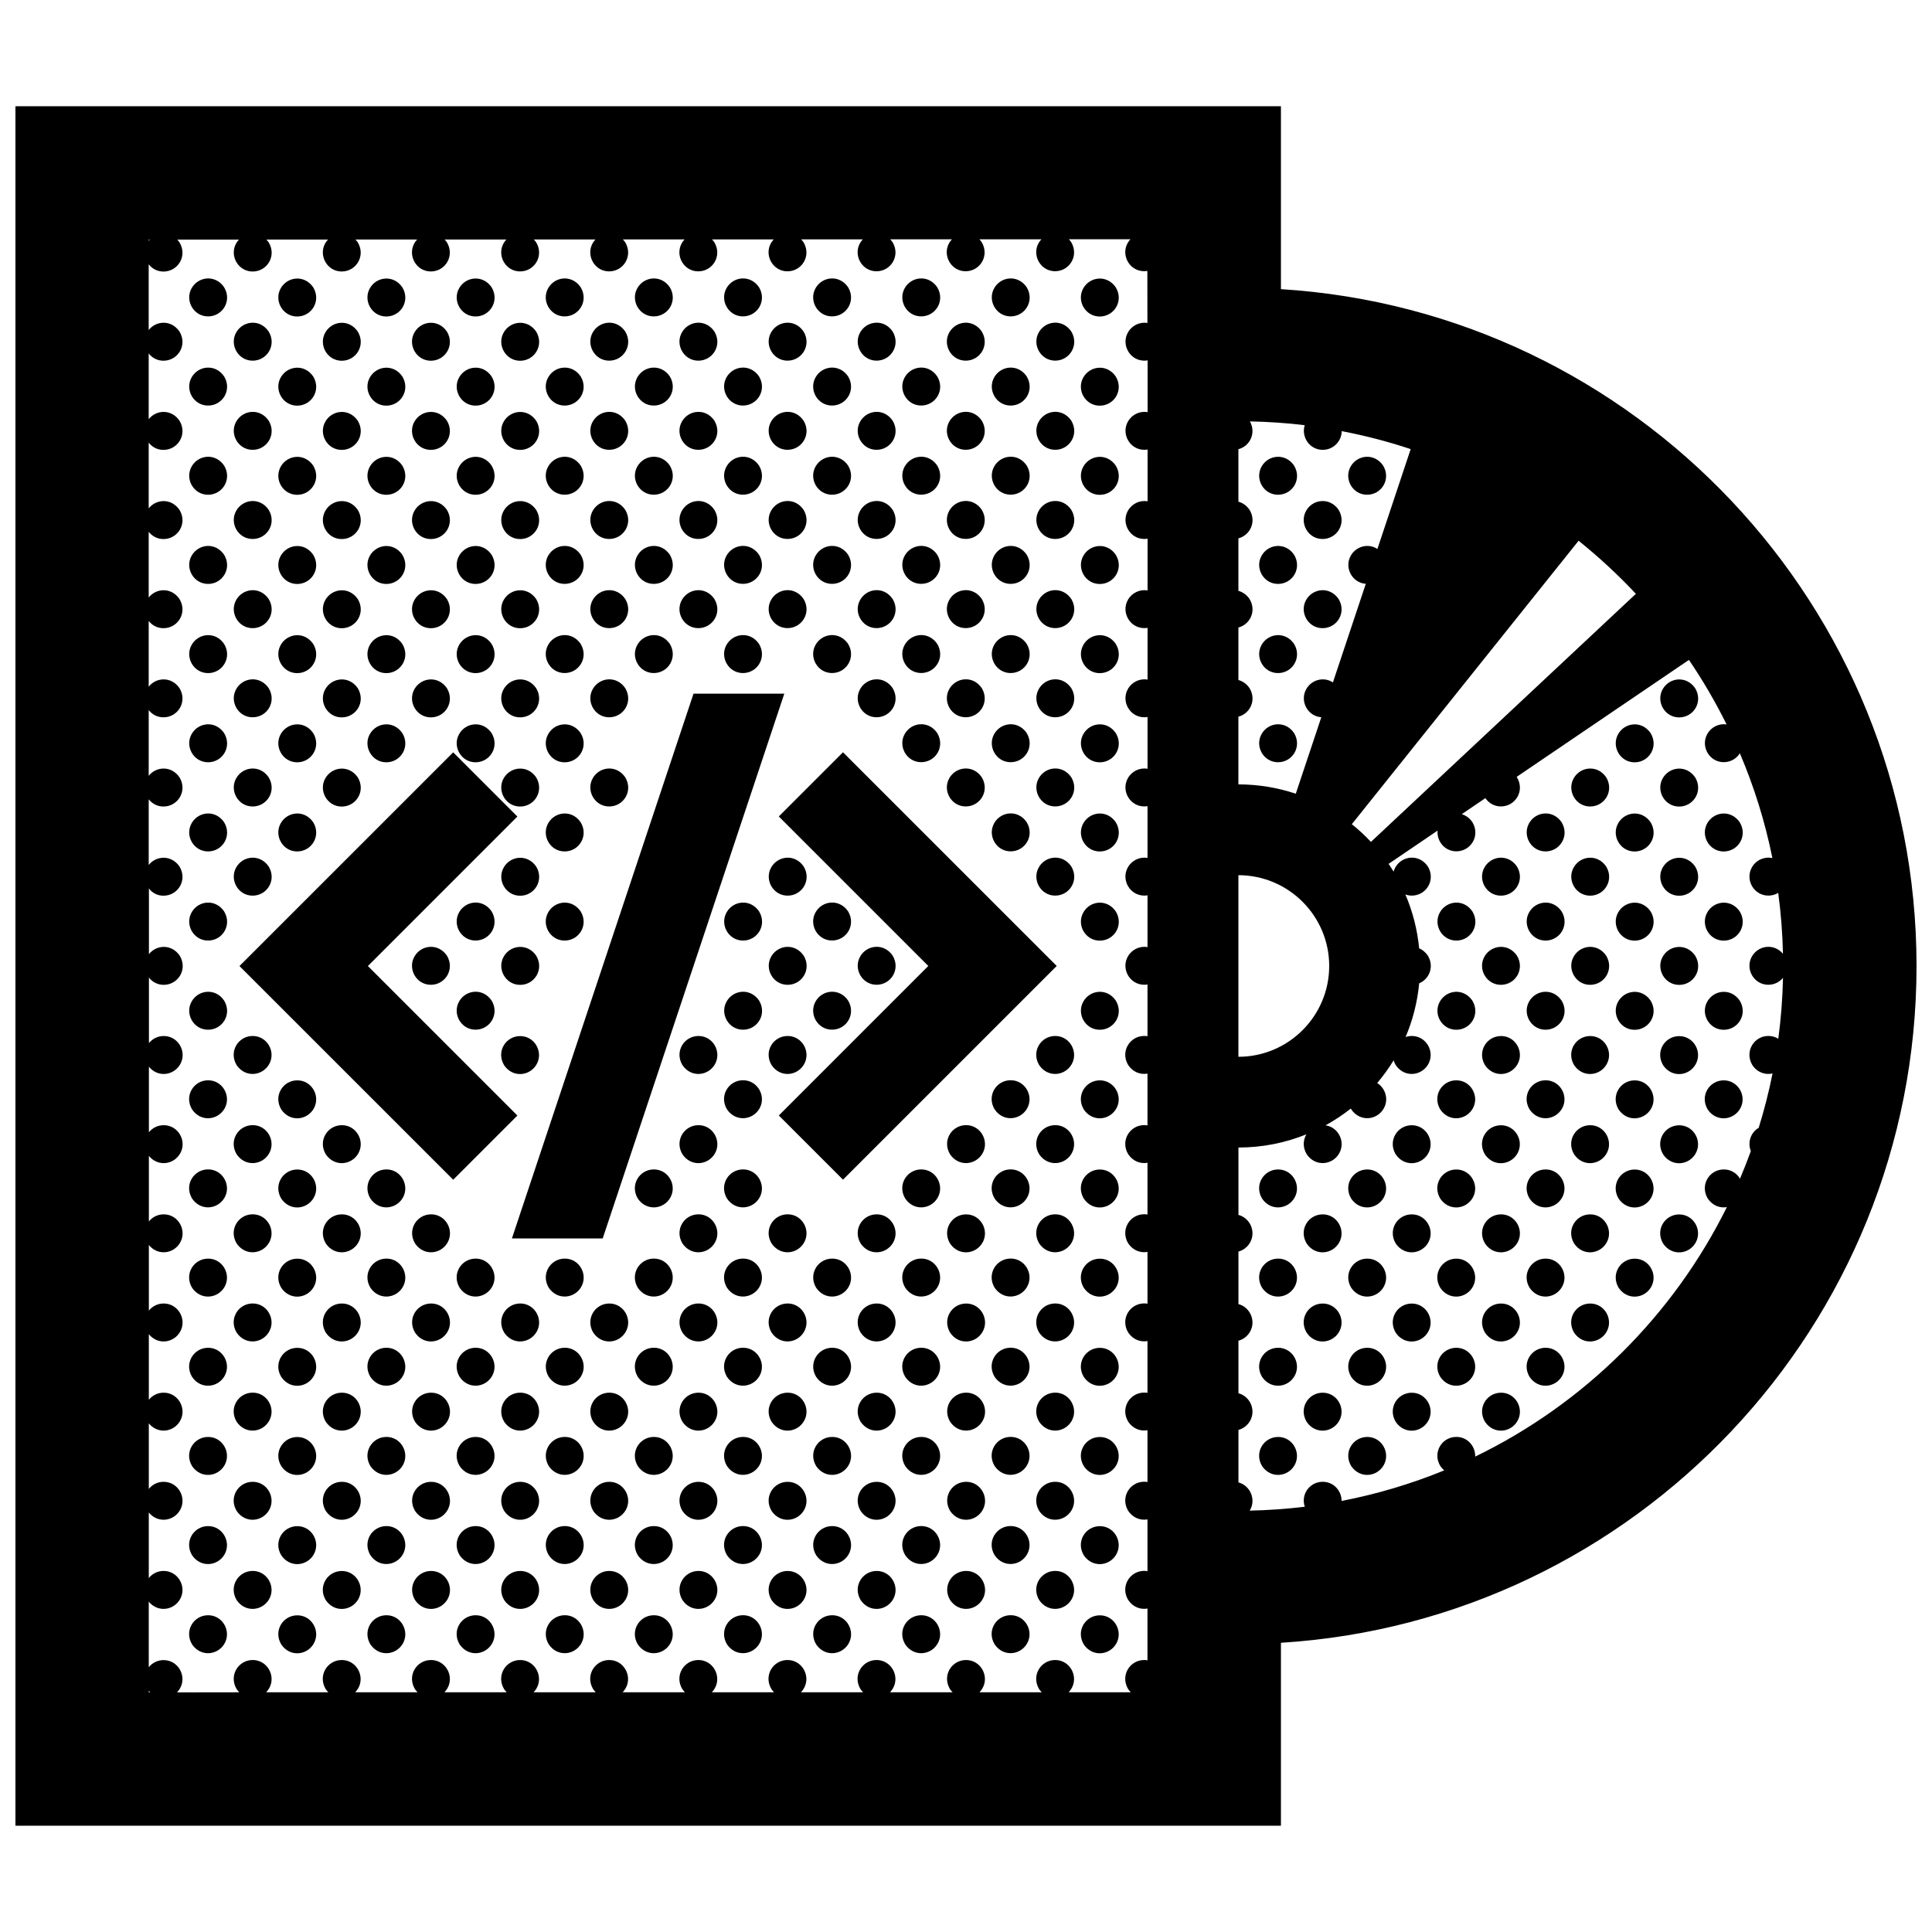 <?xml version="1.0" encoding="UTF-8"?>
<!-- Uploaded to: ICON Repo, www.iconrepo.com, Generator: ICON Repo Mixer Tools -->
<svg width="800px" height="800px" version="1.1" viewBox="144 144 512 512" xmlns="http://www.w3.org/2000/svg">
 <defs>
  <clipPath id="a">
   <path d="m148.09 172h503.81v456h-503.81z"/>
  </clipPath>
 </defs>
 <g clip-path="url(#a)">
  <path d="m483.46 220.63v-48.477h-335.37v455.68h335.37v-48.477c93.863-5.832 168.44-84.051 168.44-179.36s-74.578-173.53-168.44-179.37zm94.07 80.738-70.215 65.742c-1.578-1.676-3.266-3.25-5.066-4.691l60.094-75.117c5.387 4.328 10.465 9.031 15.188 14.066zm-105.34 32.562c3.078-0.805 4.867-4.387 2.957-7.559-0.789-1.164-1.848-1.863-2.957-2.16v-13.91c3.078-0.801 4.867-4.387 2.957-7.551-0.789-1.168-1.848-1.867-2.957-2.168v-13.91c3.078-0.805 4.867-4.387 2.957-7.559-0.789-1.164-1.848-1.863-2.957-2.16v-13.91c3.019-0.785 4.777-4.246 3.055-7.367 4.902 0.105 9.754 0.422 14.52 1.008-0.973 3.074 1.27 6.531 4.762 6.531 2.863 0 5.023-2.309 5.043-4.961 6.238 1.203 12.348 2.785 18.277 4.766l-8.82 26.461c-2.398-1.562-5.598-0.75-7.043 1.75-1.82 3.16 0.324 7.227 3.965 7.492l-8.711 26.121c-2.398-1.566-5.606-0.754-7.047 1.742-1.824 3.16 0.316 7.231 3.969 7.492l-6.762 20.262c-4.781-1.594-9.891-2.469-15.211-2.469v-17.941zm0 42.004c13.266 0 24.062 10.785 24.062 24.062 0 13.273-10.801 24.062-24.062 24.062zm-288.76-168.45h0.285c-0.102 0.105-0.195 0.215-0.289 0.332v-0.332zm0 385.02v-0.422c0.117 0.145 0.246 0.293 0.371 0.422zm264.7-362.91c-1.996-0.344-4.102 0.574-5.195 2.469-1.883 3.266 0.465 7.516 4.336 7.516 0.297 0 0.578-0.031 0.855-0.082v13.719c-1.996-0.344-4.102 0.578-5.195 2.473-1.883 3.266 0.465 7.516 4.336 7.516 0.297 0 0.578-0.031 0.855-0.082v13.719c-1.996-0.344-4.102 0.578-5.195 2.473-1.883 3.266 0.465 7.516 4.336 7.516 0.297 0 0.578-0.031 0.855-0.082v13.719c-1.996-0.344-4.102 0.578-5.195 2.473-1.883 3.266 0.465 7.516 4.336 7.516 0.297 0 0.578-0.031 0.855-0.082v13.719c-1.996-0.344-4.102 0.578-5.195 2.473-1.883 3.266 0.465 7.516 4.336 7.516 0.297 0 0.578-0.031 0.855-0.082v13.723c-1.996-0.344-4.102 0.574-5.195 2.469-1.883 3.266 0.465 7.516 4.336 7.516 0.297 0 0.578-0.031 0.855-0.074v13.719c-1.996-0.344-4.102 0.578-5.195 2.469-1.883 3.266 0.465 7.516 4.336 7.516 0.297 0 0.578-0.031 0.855-0.074v13.719c-1.996-0.344-4.102 0.574-5.195 2.469-1.883 3.266 0.465 7.516 4.336 7.516 0.297 0 0.578-0.031 0.855-0.082v13.719c-0.277-0.039-0.555-0.074-0.852-0.074-3.84 0-6.414 4.133-4.258 7.723 1.301 1.914 3.293 2.59 5.109 2.258v13.73c-0.277-0.051-0.555-0.082-0.852-0.082-3.84 0-6.414 4.133-4.258 7.723 1.301 1.91 3.293 2.59 5.109 2.258v13.723c-0.277-0.051-0.555-0.082-0.852-0.082-3.84 0-6.414 4.133-4.258 7.723 1.301 1.914 3.293 2.59 5.109 2.258v13.73c-0.277-0.047-0.555-0.082-0.852-0.082-3.84 0-6.414 4.133-4.258 7.723 1.301 1.914 3.293 2.586 5.109 2.258v13.723c-0.277-0.047-0.555-0.074-0.852-0.074-3.84 0-6.414 4.133-4.258 7.719 1.301 1.914 3.293 2.594 5.109 2.258v13.73c-0.277-0.051-0.555-0.082-0.852-0.082-3.84 0-6.414 4.133-4.258 7.723 1.301 1.914 3.293 2.59 5.109 2.262v13.719c-0.277-0.047-0.555-0.082-0.852-0.082-3.84 0-6.414 4.137-4.258 7.723 1.301 1.918 3.293 2.59 5.109 2.262v13.723c-0.277-0.047-0.555-0.082-0.852-0.082-3.84 0-6.414 4.133-4.258 7.723 0.215 0.312 0.449 0.578 0.695 0.832h-16.484c0.297-0.309 0.559-0.648 0.785-1.039 1.879-3.266-0.473-7.516-4.336-7.516-3.84 0-6.414 4.133-4.262 7.723 0.215 0.312 0.453 0.578 0.699 0.832h-16.512c0.297-0.309 0.559-0.648 0.785-1.039 1.891-3.266-0.465-7.516-4.336-7.516-3.84 0-6.414 4.133-4.258 7.723 0.211 0.312 0.449 0.578 0.695 0.832h-16.602c0.297-0.309 0.559-0.648 0.785-1.039 1.883-3.266-0.465-7.516-4.336-7.516-3.84 0-6.414 4.133-4.258 7.723 0.211 0.312 0.449 0.578 0.695 0.832h-16.488c0.301-0.309 0.562-0.648 0.785-1.039 1.891-3.266-0.465-7.516-4.336-7.516-3.84 0-6.414 4.133-4.254 7.723 0.207 0.312 0.441 0.578 0.691 0.832h-16.504c0.301-0.309 0.562-0.648 0.785-1.039 1.883-3.266-0.469-7.516-4.336-7.516-3.836 0-6.414 4.133-4.258 7.723 0.215 0.312 0.453 0.578 0.695 0.832h-16.52c0.301-0.309 0.562-0.648 0.785-1.039 1.883-3.266-0.469-7.516-4.336-7.516-3.836 0-6.414 4.133-4.258 7.723 0.215 0.312 0.453 0.578 0.695 0.832h-16.484c0.297-0.309 0.559-0.648 0.785-1.039 1.883-3.266-0.469-7.516-4.336-7.516-3.84 0-6.414 4.133-4.258 7.723 0.211 0.312 0.449 0.578 0.695 0.832h-16.512c0.301-0.309 0.562-0.648 0.785-1.039 1.891-3.266-0.465-7.516-4.336-7.516-3.84 0-6.414 4.133-4.258 7.723 0.211 0.312 0.449 0.578 0.695 0.832h-16.531c0.297-0.309 0.559-0.648 0.785-1.039 1.879-3.266-0.473-7.516-4.336-7.516-3.84 0-6.418 4.133-4.262 7.723 0.215 0.312 0.453 0.578 0.699 0.832h-16.488c0.297-0.309 0.559-0.648 0.785-1.039 1.883-3.266-0.469-7.516-4.336-7.516-3.84 0-6.414 4.133-4.258 7.723 0.211 0.312 0.449 0.578 0.695 0.832l-16.508 0.023c0.301-0.309 0.562-0.648 0.785-1.039 1.891-3.266-0.465-7.516-4.336-7.516-1.629 0-3.031 0.75-3.934 1.883v-17.375c2.383 2.926 6.566 2.348 8.277-0.621 1.891-3.266-0.465-7.516-4.336-7.516-1.629 0-3.031 0.754-3.934 1.891v-17.383c2.383 2.926 6.566 2.348 8.277-0.613 1.891-3.266-0.465-7.516-4.336-7.516-1.629 0-3.031 0.746-3.934 1.891v-17.387c2.383 2.934 6.566 2.352 8.277-0.613 1.891-3.266-0.465-7.512-4.336-7.512-1.629 0-3.031 0.746-3.934 1.883v-17.383c2.383 2.934 6.566 2.348 8.277-0.621 1.891-3.266-0.465-7.512-4.336-7.512-1.629 0-3.031 0.75-3.934 1.883v-17.383c2.383 2.934 6.566 2.348 8.277-0.613 1.891-3.266-0.465-7.516-4.336-7.516-1.629 0-3.031 0.75-3.934 1.891v-17.383c2.383 2.926 6.566 2.348 8.277-0.621 1.891-3.266-0.465-7.512-4.336-7.512-1.629 0-3.031 0.746-3.934 1.883v-17.383c2.383 2.934 6.566 2.352 8.277-0.621 1.891-3.266-0.465-7.512-4.336-7.512-1.629 0-3.031 0.75-3.934 1.883v-17.371c0.887 1.145 2.258 1.926 3.914 1.926 3.84 0 6.414-4.133 4.254-7.723-2.141-3.152-6.172-2.938-8.168-0.406v-17.422c0.824 1.152 2.199 1.93 3.856 1.93 3.84 0 6.414-4.133 4.254-7.723-2.141-3.152-6.172-2.938-8.168-0.414v-17.418c0.887 1.145 2.258 1.918 3.914 1.918 3.84 0 6.414-4.133 4.254-7.723-2.141-3.152-6.172-2.941-8.168-0.414v-17.418c0.887 1.145 2.258 1.918 3.914 1.918 3.84 0 6.414-4.133 4.254-7.723-2.141-3.144-6.172-2.93-8.168-0.395v-17.418c0.887 1.145 2.258 1.918 3.914 1.918 3.84 0 6.414-4.133 4.254-7.723-2.141-3.156-6.172-2.941-8.168-0.406v-17.422c0.887 1.148 2.258 1.926 3.914 1.926 3.84 0 6.414-4.133 4.254-7.723-2.141-3.152-6.172-2.941-8.168-0.406v-17.422c0.887 1.145 2.258 1.926 3.914 1.926 3.84 0 6.414-4.137 4.254-7.723-2.141-3.164-6.172-2.949-8.168-0.414v-17.422c0.887 1.148 2.258 1.926 3.914 1.926 3.84 0 6.414-4.137 4.254-7.723-2.141-3.16-6.172-2.945-8.168-0.41v-17.422c0.887 1.145 2.258 1.926 3.914 1.926 3.84 0 6.414-4.137 4.254-7.727-0.188-0.273-0.387-0.52-0.598-0.742h16.355c-0.266 0.281-0.508 0.598-0.711 0.945-1.891 3.266 0.465 7.516 4.336 7.516 3.84 0 6.414-4.137 4.254-7.727-0.188-0.273-0.395-0.52-0.605-0.742h16.328c-0.266 0.281-0.516 0.598-0.715 0.945-1.883 3.266 0.469 7.516 4.336 7.516 3.84 0 6.414-4.137 4.258-7.727-0.188-0.273-0.395-0.52-0.609-0.742h16.348c-0.266 0.281-0.508 0.598-0.715 0.945-1.879 3.266 0.469 7.516 4.336 7.516 3.84 0 6.414-4.137 4.262-7.727-0.188-0.273-0.395-0.52-0.609-0.742h16.383c-0.273 0.281-0.516 0.598-0.719 0.945-1.879 3.266 0.469 7.516 4.336 7.516 3.84 0 6.414-4.137 4.262-7.727-0.188-0.273-0.395-0.52-0.609-0.742h16.324c-0.266 0.281-0.508 0.598-0.711 0.945-1.883 3.266 0.465 7.516 4.336 7.516 3.84 0 6.414-4.137 4.258-7.727-0.191-0.273-0.398-0.52-0.605-0.742h16.344c-0.266 0.281-0.516 0.598-0.711 0.945-1.891 3.266 0.465 7.516 4.332 7.516 3.84 0 6.418-4.137 4.258-7.727-0.188-0.273-0.395-0.52-0.605-0.742h16.359c-0.266 0.281-0.516 0.598-0.711 0.945-1.891 3.266 0.465 7.516 4.332 7.516 3.84 0 6.418-4.137 4.258-7.727-0.188-0.273-0.395-0.52-0.609-0.742h16.332c-0.266 0.281-0.516 0.598-0.715 0.945-1.883 3.266 0.469 7.516 4.332 7.516 3.84 0 6.418-4.137 4.262-7.727-0.188-0.273-0.395-0.52-0.609-0.742h16.348c-0.273 0.281-0.508 0.598-0.715 0.945-1.883 3.266 0.469 7.516 4.336 7.516 3.84 0 6.414-4.137 4.258-7.727-0.188-0.273-0.395-0.52-0.605-0.742h16.438c-0.266 0.281-0.508 0.598-0.715 0.945-1.879 3.266 0.469 7.516 4.336 7.516 3.84 0 6.414-4.137 4.262-7.727-0.191-0.273-0.395-0.52-0.609-0.742h16.324c-0.266 0.281-0.508 0.598-0.711 0.945-1.883 3.266 0.465 7.516 4.336 7.516 0.297 0 0.578-0.031 0.855-0.082l0.016 13.812zm160.27 196.68c1.355 1.996 3.465 2.637 5.344 2.203-0.984 4.898-2.207 9.703-3.672 14.402-2.012 1.188-3.043 3.719-2.082 6.172-0.898 2.469-1.855 4.914-2.875 7.316-0.848-1.43-2.379-2.453-4.281-2.453-3.84 0-6.414 4.133-4.258 7.719 1.289 1.898 3.254 2.578 5.059 2.266-14.246 28.754-37.797 52.113-66.695 66.113 0.09-2.664-1.988-5.215-4.988-5.215-3.84 0-6.414 4.133-4.254 7.719 0.309 0.457 0.66 0.836 1.031 1.152-8.68 3.551-17.781 6.281-27.195 8.098 0.012-2.621-2.047-5.078-4.996-5.078-3.445 0-5.863 3.332-4.762 6.613-4.801 0.578-9.672 0.934-14.602 1.031 0.023-0.047 0.059-0.086 0.086-0.125 1.668-2.891 0.016-6.543-3.059-7.352v-13.914c1.238-0.336 2.359-1.152 3.059-2.367 1.668-2.887 0.016-6.539-3.059-7.344v-13.926c1.238-0.332 2.359-1.145 3.059-2.363 1.668-2.883 0.016-6.535-3.059-7.344v-13.922c1.238-0.332 2.359-1.148 3.059-2.363 1.668-2.887 0.016-6.539-3.059-7.352v-17.852c6.375 0 12.449-1.25 18.012-3.5-0.898 1.496-1.023 3.461 0.082 5.285 2.301 3.394 6.801 2.891 8.59-0.211 1.762-3.055-0.176-6.961-3.602-7.461 2.363-1.293 4.606-2.793 6.707-4.449 0.039 0.074 0.07 0.145 0.109 0.223 2.301 3.402 6.805 2.887 8.59-0.211 1.406-2.43 0.465-5.402-1.715-6.769 1.594-1.891 3.055-3.894 4.348-6.019 0.125 0.422 0.316 0.855 0.562 1.273 2.309 3.402 6.805 2.891 8.594-0.211 1.883-3.266-0.469-7.512-4.336-7.512-0.586 0-1.137 0.105-1.652 0.281 1.895-4.445 3.129-9.23 3.606-14.238 2.66-1.109 4.062-4.402 2.297-7.336-0.641-0.938-1.441-1.566-2.301-1.934-0.492-5.023-1.742-9.824-3.652-14.273 0.523 0.191 1.082 0.301 1.691 0.301 3.84 0 6.414-4.133 4.262-7.723-2.309-3.394-6.812-2.891-8.594 0.207-0.223 0.379-0.371 0.77-0.484 1.164-0.43-0.695-0.863-1.387-1.32-2.062l12.973-8.812c-0.246 2.766 1.875 5.492 4.977 5.492 3.84 0 6.414-4.137 4.254-7.723-0.754-1.117-1.754-1.805-2.816-2.125l6.258-4.254c0.875 1.293 2.328 2.203 4.109 2.203 3.84 0 6.414-4.133 4.258-7.723-0.023-0.039-0.055-0.07-0.086-0.105l45.66-31c3.707 5.441 7.031 11.156 9.984 17.094-1.969-0.293-4.016 0.625-5.09 2.488-1.891 3.266 0.465 7.516 4.332 7.516 1.844 0 3.394-0.961 4.273-2.352 3.762 8.844 6.676 18.129 8.621 27.766-2.062-0.453-4.289 0.465-5.414 2.43-1.891 3.266 0.465 7.516 4.336 7.516 0.973 0 1.859-0.266 2.621-0.719 0.715 5.297 1.137 10.68 1.258 16.137-2.394-2.84-6.523-2.242-8.219 0.695-1.891 3.266 0.465 7.516 4.336 7.516 1.602 0 2.988-0.73 3.894-1.84-0.117 5.457-0.539 10.852-1.25 16.148-0.746-0.465-1.633-0.742-2.625-0.742-3.824 0.012-6.398 4.141-4.238 7.734zm-310.38 82.402c-1.789 3.098-6.289 3.606-8.594 0.207-2.16-3.586 0.418-7.719 4.258-7.719 3.875 0 6.223 4.246 4.336 7.512zm0-23.621c-1.789 3.098-6.289 3.602-8.594 0.207-2.16-3.594 0.418-7.723 4.258-7.723 3.875-0.004 6.223 4.242 4.336 7.516zm0 47.254c-1.789 3.098-6.289 3.606-8.594 0.207-2.16-3.586 0.418-7.719 4.258-7.719 3.875-0.004 6.223 4.242 4.336 7.512zm-11.809-11.727c-1.789 3.102-6.289 3.606-8.594 0.207-2.16-3.586 0.418-7.719 4.258-7.719 3.867-0.004 6.223 4.242 4.336 7.512zm0 23.629c-1.789 3.098-6.289 3.602-8.594 0.207-2.16-3.594 0.418-7.723 4.258-7.723 3.867-0.004 6.223 4.25 4.336 7.516zm0-47.262c-1.789 3.098-6.289 3.613-8.594 0.211-2.16-3.594 0.418-7.723 4.258-7.723 3.867 0 6.223 4.246 4.336 7.512zm11.809 58.988c-1.789 3.098-6.289 3.602-8.594 0.207-2.16-3.594 0.418-7.723 4.258-7.723 3.875 0 6.223 4.254 4.336 7.516zm0 23.629c-1.789 3.098-6.289 3.606-8.594 0.207-2.16-3.594 0.418-7.723 4.258-7.723 3.875-0.004 6.223 4.246 4.336 7.516zm11.797-11.734c-1.785 3.098-6.289 3.606-8.594 0.207-2.16-3.586 0.422-7.723 4.258-7.723 3.867 0 6.219 4.254 4.336 7.516zm11.809-59.156c-1.789 3.098-6.293 3.606-8.602 0.207-2.156-3.586 0.422-7.719 4.262-7.719 3.871 0 6.219 4.246 4.34 7.512zm0-23.621c-1.789 3.098-6.293 3.602-8.602 0.207-2.156-3.594 0.422-7.723 4.262-7.723 3.871-0.004 6.219 4.242 4.34 7.516zm-11.809 59.156c-1.785 3.098-6.289 3.602-8.594 0.207-2.16-3.594 0.422-7.723 4.258-7.723 3.867-0.004 6.219 4.25 4.336 7.516zm23.633 23.621c-1.785 3.098-6.289 3.606-8.594 0.207-2.16-3.586 0.422-7.723 4.258-7.723 3.867 0 6.219 4.254 4.336 7.516zm-11.824-106.41c-1.789 3.102-6.293 3.606-8.602 0.207-2.156-3.586 0.422-7.719 4.262-7.719 3.871 0 6.219 4.25 4.34 7.512zm0 70.891c-1.789 3.098-6.293 3.606-8.602 0.207-2.156-3.586 0.422-7.719 4.262-7.719 3.871-0.004 6.219 4.242 4.34 7.512zm-11.809-35.359c-1.785 3.098-6.289 3.613-8.594 0.211-2.16-3.594 0.422-7.723 4.258-7.723 3.867 0 6.219 4.246 4.336 7.512zm11.809 58.988c-1.789 3.098-6.293 3.602-8.602 0.207-2.156-3.594 0.422-7.723 4.262-7.723 3.871 0 6.219 4.254 4.34 7.516zm11.824-11.727c-1.785 3.098-6.289 3.602-8.594 0.207-2.16-3.594 0.422-7.723 4.258-7.723 3.867-0.004 6.219 4.25 4.336 7.516zm-11.824 35.355c-1.789 3.098-6.293 3.606-8.602 0.207-2.156-3.594 0.422-7.723 4.262-7.723 3.871-0.004 6.219 4.246 4.34 7.516zm-11.809-58.984c-1.785 3.102-6.289 3.606-8.594 0.207-2.16-3.586 0.422-7.719 4.258-7.719 3.867-0.004 6.219 4.242 4.336 7.512zm-59.066 35.355c-1.789 3.098-6.289 3.602-8.594 0.207-2.16-3.594 0.418-7.723 4.258-7.723 3.867 0 6.215 4.254 4.336 7.516zm0-94.52c-1.789 3.102-6.289 3.606-8.594 0.207-2.16-3.586 0.418-7.719 4.258-7.719 3.867 0 6.215 4.25 4.336 7.512zm0 70.891c-1.789 3.098-6.289 3.606-8.594 0.207-2.16-3.586 0.418-7.719 4.258-7.719 3.867-0.004 6.215 4.242 4.336 7.512zm0-23.633c-1.789 3.098-6.289 3.606-8.594 0.207-2.16-3.586 0.418-7.719 4.258-7.719 3.867 0 6.215 4.246 4.336 7.512zm0-23.621c-1.789 3.098-6.289 3.602-8.594 0.207-2.16-3.594 0.418-7.723 4.258-7.723 3.867-0.004 6.215 4.242 4.336 7.516zm0 94.512c-1.789 3.098-6.289 3.606-8.594 0.207-2.16-3.594 0.418-7.723 4.258-7.723 3.867-0.004 6.215 4.246 4.336 7.516zm-11.809-82.617c-1.789 3.098-6.293 3.613-8.602 0.211-2.16-3.594 0.422-7.723 4.262-7.723 3.871 0 6.219 4.246 4.34 7.512zm0 23.633c-1.789 3.102-6.293 3.606-8.602 0.207-2.16-3.586 0.422-7.719 4.262-7.719 3.871-0.004 6.219 4.242 4.34 7.512zm47.27 47.25c-1.789 3.098-6.289 3.606-8.594 0.207-2.16-3.586 0.418-7.723 4.258-7.723 3.867 0 6.223 4.254 4.336 7.516zm-47.27-118.14c-1.789 3.102-6.293 3.606-8.602 0.211-2.16-3.594 0.422-7.723 4.262-7.723 3.871 0 6.219 4.246 4.34 7.512zm0 23.633c-1.789 3.098-6.293 3.602-8.602 0.207-2.16-3.594 0.422-7.723 4.262-7.723 3.871 0 6.219 4.246 4.34 7.516zm23.648 94.508c-1.789 3.098-6.289 3.606-8.594 0.207-2.16-3.586 0.418-7.723 4.258-7.723 3.871 0 6.223 4.254 4.336 7.516zm11.805-11.895c-1.785 3.098-6.289 3.602-8.59 0.207-2.168-3.594 0.414-7.723 4.258-7.723 3.871 0 6.219 4.254 4.332 7.516zm0 23.629c-1.785 3.098-6.289 3.606-8.59 0.207-2.168-3.594 0.414-7.723 4.258-7.723 3.871-0.004 6.219 4.246 4.332 7.516zm0-70.891c-1.785 3.098-6.289 3.606-8.59 0.207-2.168-3.586 0.414-7.719 4.258-7.719 3.871 0 6.219 4.246 4.332 7.512zm0-23.621c-1.785 3.098-6.289 3.602-8.59 0.207-2.168-3.594 0.414-7.723 4.258-7.723 3.871-0.004 6.219 4.242 4.332 7.516zm0 47.254c-1.785 3.098-6.289 3.606-8.59 0.207-2.168-3.586 0.414-7.719 4.258-7.719 3.871-0.004 6.219 4.242 4.332 7.512zm-11.805 11.902c-1.789 3.098-6.289 3.602-8.594 0.207-2.16-3.594 0.418-7.723 4.258-7.723 3.871-0.004 6.223 4.25 4.336 7.516zm0-70.887c-1.789 3.098-6.289 3.602-8.594 0.207-2.16-3.594 0.418-7.723 4.258-7.723 3.871 0 6.223 4.246 4.336 7.516zm0 47.258c-1.789 3.102-6.289 3.606-8.594 0.207-2.16-3.586 0.418-7.719 4.258-7.719 3.871-0.004 6.223 4.242 4.336 7.512zm0-23.633c-1.789 3.098-6.289 3.613-8.594 0.211-2.16-3.594 0.418-7.723 4.258-7.723 3.871 0 6.223 4.246 4.336 7.512zm70.859-47.258c-1.785 3.102-6.289 3.606-8.594 0.211-2.16-3.594 0.422-7.723 4.258-7.723 3.867 0 6.219 4.246 4.336 7.512zm47.227 94.52c-1.789 3.098-6.289 3.602-8.594 0.207-2.16-3.594 0.418-7.723 4.258-7.723 3.871-0.004 6.219 4.25 4.336 7.516zm0 23.621c-1.789 3.098-6.289 3.606-8.594 0.207-2.16-3.586 0.418-7.723 4.258-7.723 3.871 0 6.219 4.254 4.336 7.516zm-11.793-82.777c-1.789 3.098-6.293 3.602-8.594 0.207-2.16-3.594 0.418-7.723 4.258-7.723 3.867-0.004 6.219 4.242 4.336 7.516zm11.793 35.527c-1.789 3.102-6.289 3.606-8.594 0.207-2.16-3.586 0.418-7.719 4.258-7.719 3.871-0.004 6.219 4.242 4.336 7.512zm-47.227 0c-1.785 3.102-6.289 3.606-8.594 0.207-2.16-3.586 0.422-7.719 4.258-7.719 3.867-0.004 6.219 4.242 4.336 7.512zm35.434-11.906c-1.789 3.098-6.293 3.606-8.594 0.207-2.16-3.586 0.418-7.719 4.258-7.719 3.867 0 6.219 4.246 4.336 7.512zm11.793-35.352c-1.789 3.098-6.289 3.602-8.594 0.207-2.16-3.594 0.418-7.723 4.258-7.723 3.871 0 6.219 4.246 4.336 7.516zm-11.793 82.613c-1.789 3.098-6.293 3.602-8.594 0.207-2.16-3.594 0.418-7.723 4.258-7.723 3.867 0 6.219 4.254 4.336 7.516zm0 23.629c-1.789 3.098-6.293 3.606-8.594 0.207-2.16-3.594 0.418-7.723 4.258-7.723 3.867-0.004 6.219 4.246 4.336 7.516zm0-47.258c-1.789 3.098-6.293 3.606-8.594 0.207-2.16-3.586 0.418-7.719 4.258-7.719 3.867-0.004 6.219 4.242 4.336 7.512zm23.602 47.258c-1.789 3.098-6.289 3.606-8.59 0.207-2.168-3.594 0.414-7.723 4.254-7.723 3.875-0.004 6.223 4.246 4.336 7.516zm0-118.15c-1.789 3.102-6.289 3.606-8.59 0.207-2.168-3.586 0.414-7.719 4.254-7.719 3.875 0 6.223 4.25 4.336 7.512zm11.906 106.41c-1.789 3.098-6.289 3.606-8.594 0.207-2.16-3.586 0.418-7.723 4.258-7.723 3.871 0 6.227 4.254 4.336 7.516zm0-23.621c-1.789 3.098-6.289 3.602-8.594 0.207-2.16-3.594 0.418-7.723 4.258-7.723 3.871-0.004 6.227 4.25 4.336 7.516zm0-23.629c-1.789 3.102-6.289 3.606-8.594 0.207-2.16-3.586 0.418-7.719 4.258-7.719 3.871-0.004 6.227 4.242 4.336 7.512zm-11.906 35.355c-1.789 3.098-6.289 3.602-8.59 0.207-2.168-3.594 0.414-7.723 4.254-7.723 3.875 0 6.223 4.254 4.336 7.516zm0-70.883c-1.789 3.098-6.289 3.602-8.59 0.207-2.168-3.594 0.414-7.723 4.254-7.723 3.875-0.004 6.223 4.242 4.336 7.516zm-35.41-58.992c-1.789 3.102-6.289 3.613-8.59 0.211-2.168-3.594 0.414-7.723 4.254-7.723 3.871 0 6.223 4.242 4.336 7.512zm35.41 106.25c-1.789 3.098-6.289 3.606-8.59 0.207-2.168-3.586 0.414-7.719 4.254-7.719 3.875-0.004 6.223 4.242 4.336 7.512zm0-23.633c-1.789 3.098-6.289 3.606-8.59 0.207-2.168-3.586 0.414-7.719 4.254-7.719 3.875 0 6.223 4.246 4.336 7.512zm-11.809-11.727c-1.789 3.098-6.289 3.613-8.594 0.211-2.16-3.594 0.418-7.723 4.258-7.723 3.871 0 6.219 4.246 4.336 7.512zm-35.414 58.988c-1.789 3.098-6.293 3.602-8.602 0.207-2.156-3.594 0.422-7.723 4.262-7.723 3.867 0 6.223 4.254 4.34 7.516zm0-23.629c-1.789 3.098-6.293 3.606-8.602 0.207-2.156-3.586 0.422-7.719 4.262-7.719 3.867-0.004 6.223 4.242 4.34 7.512zm0 47.258c-1.789 3.098-6.293 3.606-8.602 0.207-2.152-3.59 0.426-7.727 4.262-7.727 3.867 0 6.223 4.25 4.34 7.519zm0-94.512c-1.789 3.098-6.293 3.602-8.602 0.207-2.156-3.594 0.422-7.723 4.262-7.723 3.867-0.004 6.223 4.242 4.34 7.516zm0-23.637c-1.789 3.102-6.293 3.606-8.602 0.207-2.156-3.586 0.422-7.719 4.262-7.719 3.867 0 6.223 4.25 4.34 7.512zm0 47.258c-1.789 3.098-6.293 3.606-8.602 0.207-2.156-3.586 0.422-7.719 4.262-7.719 3.867 0 6.223 4.246 4.34 7.512zm-11.812-11.727c-1.785 3.098-6.289 3.613-8.594 0.211-2.16-3.594 0.422-7.723 4.258-7.723 3.867 0 6.219 4.246 4.336 7.512zm0-23.625c-1.785 3.098-6.289 3.602-8.594 0.207-2.16-3.594 0.422-7.723 4.258-7.723 3.867 0 6.219 4.246 4.336 7.516zm-94.508 70.887c-1.789 3.098-6.293 3.602-8.602 0.207-2.16-3.594 0.422-7.723 4.262-7.723 3.871-0.004 6.219 4.25 4.34 7.516zm94.508-118.15c-1.785 3.102-6.289 3.613-8.594 0.211-2.16-3.594 0.422-7.723 4.258-7.723 3.867 0 6.219 4.242 4.336 7.512zm11.812 11.727c-1.789 3.098-6.293 3.613-8.602 0.211-2.156-3.594 0.422-7.723 4.262-7.723 3.867 0 6.223 4.25 4.34 7.512zm11.812 35.535c-1.789 3.098-6.289 3.602-8.59 0.207-2.168-3.594 0.414-7.723 4.254-7.723 3.871 0 6.223 4.246 4.336 7.516zm0 23.625c-1.789 3.098-6.289 3.613-8.59 0.211-2.168-3.594 0.414-7.723 4.254-7.723 3.871 0 6.223 4.246 4.336 7.512zm-4.348-115.59c-3.875 0-6.223-4.246-4.332-7.516 1.785-3.098 6.289-3.602 8.59-0.207 2.164 3.586-0.422 7.723-4.258 7.723zm4.348 139.23c-1.789 3.102-6.289 3.606-8.59 0.207-2.168-3.586 0.414-7.719 4.254-7.719 3.871-0.004 6.223 4.242 4.336 7.512zm-4.348-115.6c-3.875 0-6.223-4.254-4.332-7.516 1.785-3.098 6.289-3.602 8.59-0.207 2.164 3.594-0.422 7.723-4.258 7.723zm-7.555-19.449c2.16 3.594-0.422 7.723-4.258 7.723-3.875 0-6.223-4.246-4.336-7.516 1.789-3.102 6.289-3.606 8.594-0.207zm0 23.629c2.16 3.586-0.422 7.719-4.258 7.719-3.875 0-6.223-4.246-4.336-7.512 1.789-3.102 6.289-3.606 8.594-0.207zm11.902 135.05c-1.789 3.098-6.289 3.602-8.59 0.207-2.168-3.594 0.414-7.723 4.254-7.723 3.871-0.004 6.223 4.25 4.336 7.516zm0 23.621c-1.789 3.098-6.289 3.606-8.59 0.207-2.168-3.586 0.414-7.723 4.254-7.723 3.871 0 6.223 4.254 4.336 7.516zm212.59-217.83c2.16 3.594-0.422 7.723-4.262 7.723-3.871 0-6.219-4.246-4.332-7.516 1.785-3.098 6.289-3.602 8.594-0.207zm-23.652 23.629c2.16 3.586-0.418 7.723-4.258 7.723-3.875 0-6.223-4.246-4.336-7.516 1.793-3.098 6.285-3.602 8.594-0.207zm11.934 135.05c-1.789 3.098-6.289 3.606-8.59 0.207-2.168-3.586 0.414-7.719 4.254-7.719 3.875 0 6.223 4.246 4.336 7.512zm0-70.887c-1.789 3.098-6.289 3.613-8.59 0.211-2.168-3.594 0.414-7.723 4.254-7.723 3.875 0 6.223 4.25 4.336 7.512zm-11.934-40.531c2.16 3.594-0.418 7.723-4.258 7.723-3.875 0-6.223-4.254-4.336-7.516 1.793-3.098 6.285-3.602 8.594-0.207zm11.934 87.797c-1.789 3.098-6.289 3.602-8.59 0.207-2.168-3.594 0.414-7.723 4.254-7.723 3.875-0.004 6.223 4.242 4.336 7.516zm0-23.637c-1.789 3.102-6.289 3.606-8.59 0.207-2.168-3.586 0.414-7.719 4.254-7.719 3.875 0 6.223 4.25 4.336 7.512zm-11.809-35.355c-1.789 3.102-6.289 3.613-8.594 0.211-2.16-3.594 0.418-7.723 4.258-7.723 3.867 0 6.215 4.242 4.336 7.512zm0 70.887c-1.789 3.098-6.289 3.613-8.594 0.211-2.16-3.594 0.418-7.723 4.258-7.723 3.867 0 6.215 4.246 4.336 7.512zm0 23.633c-1.789 3.102-6.289 3.606-8.594 0.207-2.16-3.586 0.418-7.719 4.258-7.719 3.867-0.004 6.215 4.242 4.336 7.512zm0-47.258c-1.789 3.098-6.289 3.602-8.594 0.207-2.16-3.594 0.418-7.723 4.258-7.723 3.867 0 6.215 4.246 4.336 7.516zm-11.934-87.793c2.168 3.594-0.414 7.723-4.254 7.723-3.879 0-6.227-4.246-4.336-7.516 1.789-3.102 6.285-3.606 8.59-0.207zm35.555 40.531c-1.785 3.102-6.289 3.613-8.594 0.211-2.16-3.594 0.422-7.723 4.262-7.723 3.867 0 6.215 4.242 4.332 7.512zm-165.37 70.887c-1.789 3.098-6.289 3.613-8.594 0.211-2.16-3.594 0.418-7.723 4.258-7.723 3.871 0 6.227 4.246 4.336 7.512zm165.27-99.691c2.16 3.594-0.422 7.723-4.262 7.723-3.871 0-6.219-4.254-4.332-7.516 1.785-3.098 6.289-3.602 8.594-0.207zm0-23.629c2.16 3.586-0.422 7.723-4.262 7.723-3.871 0-6.219-4.246-4.332-7.516 1.785-3.098 6.289-3.602 8.594-0.207zm-11.809 35.531c2.156 3.586-0.422 7.719-4.262 7.719-3.875 0-6.219-4.246-4.336-7.512 1.785-3.102 6.285-3.606 8.598-0.207zm0-47.258c2.156 3.586-0.422 7.723-4.262 7.723-3.875 0-6.219-4.246-4.336-7.516 1.785-3.102 6.285-3.602 8.598-0.207zm0 23.629c2.156 3.594-0.422 7.723-4.262 7.723-3.875 0-6.219-4.246-4.336-7.516 1.785-3.102 6.285-3.606 8.598-0.207zm11.902 87.793c-1.785 3.098-6.289 3.602-8.594 0.207-2.16-3.594 0.422-7.723 4.262-7.723 3.867 0 6.215 4.246 4.332 7.516zm0 23.625c-1.785 3.098-6.289 3.613-8.594 0.211-2.16-3.594 0.422-7.723 4.262-7.723 3.867 0 6.215 4.246 4.332 7.512zm0-47.258c-1.785 3.102-6.289 3.606-8.594 0.211-2.16-3.594 0.422-7.723 4.262-7.723 3.867 0 6.215 4.246 4.332 7.512zm-70.883 23.633c-1.789 3.098-6.289 3.602-8.59 0.207-2.168-3.594 0.414-7.723 4.254-7.723 3.871 0 6.227 4.246 4.336 7.516zm0 23.625c-1.789 3.098-6.289 3.613-8.59 0.211-2.168-3.594 0.414-7.723 4.254-7.723 3.871 0 6.227 4.246 4.336 7.512zm11.809 11.727c-1.785 3.098-6.289 3.606-8.59 0.207-2.168-3.586 0.418-7.719 4.258-7.719 3.871 0 6.223 4.246 4.332 7.512zm0 23.633c-1.785 3.098-6.289 3.606-8.59 0.207-2.168-3.586 0.418-7.719 4.258-7.719 3.871-0.004 6.223 4.242 4.332 7.512zm-11.809-11.727c-1.789 3.102-6.289 3.606-8.59 0.207-2.168-3.586 0.414-7.719 4.254-7.719 3.871-0.004 6.227 4.242 4.336 7.512zm-11.812-11.906c-1.785 3.098-6.289 3.606-8.594 0.207-2.156-3.586 0.422-7.719 4.262-7.719 3.867 0 6.215 4.246 4.332 7.512zm0-47.258c-1.785 3.102-6.289 3.606-8.594 0.207-2.156-3.586 0.422-7.719 4.262-7.719 3.867 0 6.215 4.25 4.332 7.512zm23.621 23.637c-1.785 3.098-6.289 3.602-8.59 0.207-2.168-3.594 0.418-7.723 4.258-7.723 3.871-0.004 6.223 4.242 4.332 7.516zm-23.621 47.254c-1.785 3.098-6.289 3.606-8.594 0.207-2.156-3.586 0.422-7.719 4.262-7.719 3.867-0.004 6.215 4.242 4.332 7.512zm0-47.254c-1.785 3.098-6.289 3.602-8.594 0.207-2.156-3.594 0.422-7.723 4.262-7.723 3.867-0.004 6.215 4.242 4.332 7.516zm35.422-11.73c-1.789 3.098-6.289 3.602-8.594 0.207-2.16-3.594 0.418-7.723 4.258-7.723 3.867 0 6.219 4.246 4.336 7.516zm11.805 35.352c-1.789 3.098-6.289 3.606-8.59 0.207-2.168-3.586 0.414-7.719 4.254-7.719 3.875 0 6.219 4.246 4.336 7.512zm-295.35 59.156c-1.789 3.098-6.293 3.606-8.602 0.207-2.16-3.586 0.422-7.723 4.262-7.723 3.871 0 6.219 4.254 4.34 7.516zm271.74-106.41c-1.785 3.102-6.289 3.606-8.59 0.207-2.168-3.586 0.418-7.719 4.258-7.719 3.871 0 6.223 4.25 4.332 7.512zm23.605-23.629c-1.789 3.098-6.289 3.613-8.59 0.211-2.168-3.594 0.414-7.723 4.254-7.723 3.875 0 6.219 4.25 4.336 7.512zm0 47.266c-1.789 3.098-6.289 3.602-8.59 0.207-2.168-3.594 0.414-7.723 4.254-7.723 3.875-0.004 6.219 4.242 4.336 7.516zm-11.805 11.895c-1.789 3.098-6.289 3.613-8.594 0.211-2.16-3.594 0.418-7.723 4.258-7.723 3.867 0 6.219 4.246 4.336 7.512zm0 23.633c-1.789 3.102-6.289 3.606-8.594 0.207-2.16-3.586 0.418-7.719 4.258-7.719 3.867-0.004 6.219 4.242 4.336 7.512zm11.719-111.42c2.168 3.586-0.414 7.719-4.254 7.719-3.879 0-6.227-4.246-4.336-7.512 1.789-3.102 6.285-3.606 8.59-0.207zm-11.719 40.531c-1.789 3.102-6.289 3.606-8.594 0.211-2.16-3.594 0.418-7.723 4.258-7.723 3.867 0 6.219 4.246 4.336 7.512zm11.805 11.727c-1.789 3.102-6.289 3.606-8.59 0.207-2.168-3.586 0.414-7.719 4.254-7.719 3.875 0 6.219 4.25 4.336 7.512zm-94.57-52.258c2.168 3.586-0.414 7.719-4.254 7.719-3.879 0-6.227-4.246-4.336-7.512 1.781-3.102 6.285-3.606 8.59-0.207zm0.105 123.15c-1.789 3.098-6.289 3.606-8.594 0.207-2.16-3.586 0.418-7.719 4.258-7.719 3.871-0.004 6.219 4.242 4.336 7.512zm-0.105-241.29c2.168 3.594-0.414 7.727-4.254 7.727-3.879 0-6.227-4.254-4.336-7.516 1.781-3.102 6.285-3.613 8.59-0.211zm0.105 217.66c-1.789 3.098-6.289 3.606-8.594 0.207-2.16-3.586 0.418-7.719 4.258-7.719 3.871 0 6.219 4.246 4.336 7.512zm0-23.621c-1.789 3.098-6.289 3.602-8.594 0.207-2.16-3.594 0.418-7.723 4.258-7.723 3.871-0.004 6.219 4.242 4.336 7.516zm0-47.266c-1.789 3.098-6.289 3.613-8.594 0.211-2.16-3.594 0.418-7.723 4.258-7.723 3.871 0 6.219 4.25 4.336 7.512zm-0.105-52.258c2.168 3.594-0.414 7.723-4.254 7.723-3.879 0-6.227-4.246-4.336-7.516 1.781-3.102 6.285-3.606 8.59-0.207zm0-70.887c2.168 3.586-0.414 7.723-4.254 7.723-3.879 0-6.227-4.254-4.336-7.516 1.781-3.098 6.285-3.609 8.59-0.207zm0 23.629c2.168 3.586-0.414 7.723-4.254 7.723-3.879 0-6.227-4.254-4.336-7.516 1.781-3.098 6.285-3.609 8.59-0.207zm0 23.629c2.168 3.586-0.414 7.723-4.254 7.723-3.879 0-6.227-4.246-4.336-7.516 1.781-3.102 6.285-3.602 8.59-0.207zm0.105 99.516c-1.789 3.102-6.289 3.606-8.594 0.207-2.16-3.586 0.418-7.719 4.258-7.719 3.871 0 6.219 4.25 4.336 7.512zm-212.68 23.637c-1.789 3.098-6.289 3.602-8.59 0.207-2.168-3.594 0.414-7.723 4.254-7.723 3.879-0.004 6.227 4.242 4.336 7.516zm0-23.637c-1.789 3.102-6.289 3.606-8.59 0.207-2.168-3.586 0.414-7.719 4.254-7.719 3.879 0 6.227 4.25 4.336 7.512zm354.43 23.637c-1.789 3.098-6.289 3.602-8.602 0.207-2.156-3.594 0.422-7.723 4.262-7.723 3.871-0.004 6.219 4.242 4.34 7.516zm-354.43-47.266c-1.789 3.098-6.289 3.613-8.59 0.211-2.168-3.594 0.414-7.723 4.254-7.723 3.879 0 6.227 4.25 4.336 7.512zm0 70.887c-1.789 3.098-6.289 3.606-8.59 0.207-2.168-3.586 0.414-7.719 4.254-7.719 3.879 0 6.227 4.246 4.336 7.512zm0 70.891c-1.789 3.098-6.289 3.606-8.59 0.207-2.168-3.594 0.414-7.723 4.254-7.723 3.879-0.004 6.227 4.246 4.336 7.516zm0-47.258c-1.789 3.098-6.289 3.606-8.59 0.207-2.168-3.586 0.414-7.719 4.254-7.719 3.879-0.004 6.227 4.242 4.336 7.512zm212.68 47.258c-1.789 3.098-6.289 3.606-8.594 0.207-2.16-3.594 0.418-7.723 4.258-7.723 3.871-0.004 6.219 4.246 4.336 7.516zm-212.68-23.629c-1.789 3.098-6.289 3.602-8.59 0.207-2.168-3.594 0.414-7.723 4.254-7.723 3.879 0 6.227 4.254 4.336 7.516zm212.68 0c-1.789 3.098-6.289 3.602-8.594 0.207-2.16-3.594 0.418-7.723 4.258-7.723 3.871 0 6.219 4.254 4.336 7.516zm153.44-158.68c2.16 3.594-0.418 7.723-4.258 7.723-3.875 0-6.219-4.254-4.336-7.516 1.789-3.098 6.285-3.602 8.594-0.207zm-153.55-129.87c2.168 3.594-0.414 7.723-4.254 7.723-3.879 0-6.227-4.246-4.336-7.516 1.781-3.106 6.285-3.609 8.59-0.207zm153.64 158.68c-1.785 3.102-6.289 3.613-8.59 0.211-2.168-3.594 0.418-7.723 4.258-7.723 3.867 0 6.223 4.242 4.332 7.512zm-11.898-64.16c2.16 3.586-0.418 7.723-4.258 7.723-3.875 0-6.223-4.246-4.336-7.516 1.785-3.102 6.285-3.602 8.594-0.207zm11.898 87.789c-1.785 3.102-6.289 3.606-8.59 0.211-2.168-3.594 0.418-7.723 4.258-7.723 3.867 0 6.223 4.246 4.332 7.512zm-11.898-111.42c2.16 3.586-0.418 7.723-4.258 7.723-3.875 0-6.223-4.254-4.336-7.516 1.785-3.098 6.285-3.609 8.594-0.207zm0 47.258c2.16 3.594-0.418 7.723-4.258 7.723-3.875 0-6.223-4.246-4.336-7.516 1.785-3.102 6.285-3.606 8.594-0.207zm0.109 75.887c-1.789 3.102-6.289 3.606-8.602 0.207-2.156-3.586 0.422-7.719 4.262-7.719 3.871 0 6.219 4.25 4.34 7.512zm0-23.629c-1.789 3.098-6.289 3.613-8.602 0.211-2.156-3.594 0.422-7.723 4.262-7.723 3.871 0 6.219 4.25 4.34 7.512zm-0.109-28.629c2.16 3.586-0.418 7.719-4.258 7.719-3.875 0-6.223-4.246-4.336-7.512 1.785-3.102 6.285-3.606 8.594-0.207zm11.898 64.164c-1.785 3.098-6.289 3.602-8.59 0.207-2.168-3.594 0.418-7.723 4.258-7.723 3.867 0 6.223 4.246 4.332 7.516zm-0.094-99.695c2.16 3.586-0.418 7.723-4.258 7.723-3.875 0-6.219-4.246-4.336-7.516 1.789-3.098 6.285-3.602 8.594-0.207zm-153.55-153.5c2.168 3.586-0.414 7.723-4.254 7.723-3.879 0-6.227-4.254-4.336-7.516 1.781-3.098 6.285-3.602 8.59-0.207zm165.36 141.77c2.168 3.586-0.418 7.723-4.258 7.723-3.875 0-6.223-4.246-4.332-7.516 1.785-3.102 6.289-3.602 8.59-0.207zm-165.36-118.14c2.168 3.586-0.414 7.723-4.254 7.723-3.879 0-6.227-4.246-4.336-7.516 1.781-3.098 6.285-3.606 8.59-0.207zm165.36 141.77c2.168 3.594-0.418 7.723-4.258 7.723-3.875 0-6.223-4.246-4.332-7.516 1.785-3.102 6.289-3.606 8.59-0.207zm-11.812-35.531c2.16 3.594-0.418 7.723-4.258 7.723-3.875 0-6.219-4.246-4.336-7.516 1.789-3.098 6.285-3.602 8.594-0.207zm0-23.629c2.16 3.594-0.418 7.723-4.258 7.723-3.875 0-6.219-4.246-4.336-7.516 1.789-3.098 6.285-3.606 8.594-0.207zm11.812 82.789c2.168 3.586-0.418 7.719-4.258 7.719-3.875 0-6.223-4.246-4.332-7.512 1.785-3.102 6.289-3.606 8.59-0.207zm0.094 28.629c-1.785 3.098-6.289 3.613-8.594 0.211-2.16-3.594 0.418-7.723 4.258-7.723 3.871 0 6.223 4.25 4.336 7.512zm-59.035 11.902c-1.789 3.102-6.289 3.606-8.594 0.211-2.16-3.594 0.418-7.723 4.258-7.723 3.867 0 6.215 4.246 4.336 7.512zm-304.08-134.84c1.789-3.102 6.289-3.606 8.594-0.211 2.16 3.586-0.418 7.723-4.258 7.723-3.867 0-6.219-4.246-4.336-7.512zm0-23.633c1.789-3.098 6.289-3.606 8.594-0.211 2.16 3.594-0.418 7.727-4.258 7.727-3.867 0-6.219-4.246-4.336-7.516zm-11.809-35.527c1.789-3.102 6.289-3.606 8.594-0.211 2.16 3.586-0.418 7.723-4.258 7.723-3.875 0.004-6.223-4.25-4.336-7.512zm0-23.629c1.789-3.098 6.289-3.606 8.594-0.207 2.16 3.586-0.418 7.723-4.258 7.723-3.875 0-6.223-4.254-4.336-7.516zm11.809 35.527c1.789-3.102 6.289-3.606 8.594-0.211 2.16 3.594-0.418 7.723-4.258 7.723-3.867 0.004-6.219-4.242-4.336-7.512zm0 70.891c1.789-3.102 6.289-3.606 8.594-0.211 2.16 3.586-0.418 7.723-4.258 7.723-3.867 0-6.219-4.25-4.336-7.512zm11.809-35.535c1.789-3.098 6.289-3.606 8.602-0.207 2.156 3.586-0.422 7.723-4.262 7.723-3.871 0.004-6.219-4.246-4.34-7.516zm0 23.629c1.789-3.098 6.289-3.606 8.602-0.211 2.156 3.594-0.422 7.723-4.262 7.723-3.871 0.008-6.219-4.242-4.34-7.512zm-11.809-106.24c1.789-3.098 6.289-3.602 8.594-0.207 2.16 3.586-0.418 7.723-4.258 7.723-3.867 0-6.219-4.25-4.336-7.516zm0 23.629c1.789-3.098 6.289-3.606 8.594-0.207 2.16 3.586-0.418 7.723-4.258 7.723-3.867 0-6.219-4.246-4.336-7.516zm-23.617 23.629c1.785-3.102 6.289-3.606 8.594-0.211 2.16 3.594-0.422 7.723-4.262 7.723-3.867 0.004-6.219-4.242-4.332-7.512zm0 23.629c1.785-3.098 6.289-3.606 8.594-0.211 2.16 3.594-0.422 7.727-4.262 7.727-3.867 0-6.219-4.246-4.332-7.516zm0-47.258c1.785-3.098 6.289-3.606 8.594-0.207 2.16 3.586-0.422 7.723-4.262 7.723-3.867 0-6.219-4.246-4.332-7.516zm35.426 35.355c1.789-3.102 6.289-3.606 8.602-0.211 2.156 3.594-0.422 7.723-4.262 7.723-3.871 0.008-6.219-4.238-4.34-7.512zm-35.426 59.164c1.785-3.102 6.289-3.606 8.594-0.211 2.16 3.586-0.422 7.723-4.262 7.723-3.867 0-6.219-4.25-4.332-7.512zm0-23.629c1.785-3.102 6.289-3.606 8.594-0.211 2.16 3.586-0.422 7.723-4.262 7.723-3.867 0-6.219-4.246-4.332-7.512zm11.809 11.723c1.789-3.098 6.289-3.606 8.594-0.211 2.16 3.594-0.418 7.723-4.258 7.723-3.875 0.008-6.223-4.242-4.336-7.512zm-11.809-106.24c1.785-3.098 6.289-3.602 8.594-0.207 2.16 3.586-0.422 7.723-4.262 7.723-3.867 0-6.219-4.25-4.332-7.516zm11.809 58.984c1.789-3.102 6.289-3.606 8.594-0.211 2.16 3.594-0.418 7.723-4.258 7.723-3.875 0.008-6.223-4.238-4.336-7.512zm0 23.629c1.789-3.098 6.289-3.606 8.594-0.207 2.16 3.586-0.418 7.723-4.258 7.723-3.875 0.004-6.223-4.246-4.336-7.516zm0 47.258c1.789-3.098 6.289-3.602 8.594-0.207 2.16 3.594-0.418 7.723-4.258 7.723-3.875 0.004-6.223-4.246-4.336-7.516zm59.07-11.723c1.789-3.102 6.289-3.606 8.59-0.211 2.168 3.586-0.414 7.723-4.254 7.723-3.871 0-6.227-4.25-4.336-7.512zm-7.457 42.871c-3.875 0-6.219-4.246-4.336-7.516 1.789-3.098 6.289-3.602 8.602-0.207 2.148 3.586-0.426 7.723-4.266 7.723zm-4.344-78.406c1.789-3.098 6.289-3.606 8.602-0.207 2.156 3.586-0.422 7.723-4.262 7.723-3.871 0.004-6.219-4.246-4.34-7.516zm8.691 123.11c-1.789 3.102-6.289 3.613-8.594 0.211-2.16-3.594 0.418-7.723 4.258-7.723 3.867 0 6.223 4.242 4.336 7.512zm-8.691-146.74c1.789-3.102 6.289-3.606 8.602-0.211 2.156 3.594-0.422 7.723-4.262 7.723-3.871 0.008-6.219-4.238-4.34-7.512zm0-23.625c1.789-3.102 6.289-3.606 8.602-0.211 2.156 3.586-0.422 7.723-4.262 7.723-3.871 0.004-6.219-4.25-4.34-7.512zm0-23.629c1.789-3.098 6.289-3.606 8.602-0.207 2.156 3.586-0.422 7.723-4.262 7.723-3.871 0-6.219-4.254-4.34-7.516zm4.344 172.91c-3.875 0-6.219-4.254-4.336-7.516 1.789-3.098 6.289-3.602 8.602-0.207 2.148 3.594-0.426 7.723-4.266 7.723zm7.457-42.871c1.789-3.098 6.289-3.606 8.59-0.211 2.168 3.586-0.414 7.723-4.254 7.723-3.871 0.004-6.227-4.242-4.336-7.512zm-70.879 0c1.785-3.098 6.289-3.606 8.594-0.211 2.16 3.586-0.422 7.723-4.262 7.723-3.867 0.004-6.219-4.242-4.332-7.512zm133.43-34.305-48.129 144.38h-24.059l48.129-144.38zm-74.355 22.402c1.789-3.098 6.289-3.602 8.602-0.207 2.156 3.594-0.422 7.723-4.262 7.723-3.871 0.004-6.219-4.246-4.34-7.516zm0-23.629c1.789-3.098 6.289-3.606 8.602-0.211 2.156 3.594-0.422 7.723-4.262 7.723-3.871 0.008-6.219-4.242-4.34-7.512zm-11.801 11.906c1.789-3.102 6.289-3.606 8.594-0.211 2.16 3.586-0.418 7.723-4.258 7.723-3.875 0-6.223-4.25-4.336-7.512zm-11.852-106.42c1.789-3.098 6.289-3.606 8.602-0.207 2.156 3.586-0.422 7.723-4.262 7.723-3.871 0-6.219-4.254-4.34-7.516zm11.852 59.156c1.789-3.098 6.289-3.606 8.594-0.211 2.16 3.594-0.418 7.727-4.258 7.727-3.875 0-6.223-4.246-4.336-7.516zm0 23.633c1.789-3.102 6.289-3.606 8.594-0.211 2.16 3.586-0.418 7.723-4.258 7.723-3.875 0-6.223-4.246-4.336-7.512zm-11.852-59.16c1.789-3.102 6.289-3.606 8.602-0.211 2.156 3.586-0.422 7.723-4.262 7.723-3.871 0.004-6.219-4.25-4.34-7.512zm11.852-35.359c1.789-3.098 6.289-3.602 8.594-0.207 2.16 3.586-0.418 7.723-4.258 7.723-3.875 0-6.223-4.25-4.336-7.516zm0 23.629c1.789-3.098 6.289-3.606 8.594-0.207 2.16 3.586-0.418 7.723-4.258 7.723-3.875 0-6.223-4.246-4.336-7.516zm0 23.629c1.789-3.102 6.289-3.606 8.594-0.211 2.16 3.594-0.418 7.723-4.258 7.723-3.875 0.004-6.223-4.242-4.336-7.512zm23.602 118.14c1.789-3.102 6.289-3.606 8.59-0.211 2.168 3.594-0.414 7.723-4.254 7.723-3.871 0.004-6.227-4.242-4.336-7.512zm115.07 87.586c-1.789 3.098-6.289 3.602-8.594 0.207-2.16-3.594 0.418-7.723 4.258-7.723 3.871 0 6.227 4.246 4.336 7.516zm-200.87 58.984c-1.785 3.098-6.293 3.606-8.594 0.207-2.16-3.586 0.418-7.719 4.258-7.719 3.867-0.004 6.219 4.242 4.336 7.512zm-0.098-123.15c2.168 3.586-0.418 7.719-4.258 7.719-3.875 0-6.223-4.246-4.332-7.512 1.789-3.102 6.289-3.606 8.59-0.207zm0.098 75.895c-1.785 3.098-6.293 3.602-8.594 0.207-2.16-3.594 0.418-7.723 4.258-7.723 3.867-0.004 6.219 4.242 4.336 7.516zm0 23.621c-1.785 3.098-6.293 3.606-8.594 0.207-2.16-3.586 0.418-7.719 4.258-7.719 3.867 0 6.219 4.246 4.336 7.512zm0-70.887c-1.785 3.098-6.293 3.613-8.594 0.211-2.16-3.594 0.418-7.723 4.258-7.723 3.867 0 6.219 4.25 4.336 7.512zm-0.098-123.14c2.168 3.586-0.418 7.723-4.258 7.723-3.875 0-6.223-4.254-4.332-7.516 1.789-3.098 6.289-3.609 8.59-0.207zm0 23.629c2.168 3.586-0.418 7.723-4.258 7.723-3.875 0-6.223-4.254-4.332-7.516 1.789-3.098 6.289-3.609 8.59-0.207zm0 23.629c2.168 3.586-0.418 7.723-4.258 7.723-3.875 0-6.223-4.246-4.332-7.516 1.789-3.102 6.289-3.602 8.59-0.207zm77.719 77.711-17.012 17.012-56.641-56.629 56.637-56.633 17.012 17.012-39.617 39.621zm-77.621 116.32c-1.785 3.098-6.293 3.602-8.594 0.207-2.16-3.594 0.418-7.723 4.258-7.723 3.867 0 6.219 4.254 4.336 7.516zm286.66-276.62c1.785-3.102 6.293-3.606 8.594-0.211 2.168 3.594-0.418 7.723-4.258 7.723-3.867 0.008-6.219-4.238-4.336-7.512zm-11.801 11.902c1.785-3.098 6.289-3.606 8.594-0.211 2.16 3.594-0.422 7.727-4.262 7.727-3.871 0-6.219-4.246-4.332-7.516zm0-23.629c1.785-3.102 6.289-3.606 8.594-0.211 2.16 3.594-0.422 7.723-4.262 7.723-3.871 0.004-6.219-4.242-4.332-7.512zm11.801 35.355c1.785-3.098 6.293-3.606 8.594-0.207 2.168 3.586-0.418 7.723-4.258 7.723-3.867 0.004-6.219-4.246-4.336-7.516zm-7.469 43.047c-3.871 0-6.219-4.254-4.332-7.516 1.785-3.102 6.289-3.606 8.594-0.211 2.156 3.59-0.422 7.727-4.262 7.727zm-4.332-31.141c1.785-3.102 6.289-3.606 8.594-0.211 2.16 3.586-0.422 7.723-4.262 7.723-3.871 0-6.219-4.246-4.332-7.512zm23.598-47.262c1.789-3.102 6.289-3.606 8.594-0.211 2.16 3.594-0.418 7.723-4.258 7.723-3.867 0.004-6.223-4.242-4.336-7.512zm-298.46 311.97c-1.785 3.098-6.293 3.606-8.594 0.207-2.16-3.594 0.418-7.723 4.258-7.723 3.867-0.004 6.219 4.246 4.336 7.516zm-0.098-288.55c2.168 3.594-0.418 7.727-4.258 7.727-3.875 0-6.223-4.254-4.332-7.516 1.789-3.102 6.289-3.613 8.59-0.211zm0 94.516c2.168 3.594-0.418 7.723-4.258 7.723-3.875 0-6.223-4.246-4.332-7.516 1.789-3.102 6.289-3.606 8.59-0.207zm3.219-11.695c1.789-3.098 6.289-3.602 8.59-0.207 2.168 3.586-0.414 7.723-4.254 7.723-3.871 0.004-6.223-4.246-4.336-7.516zm0-70.887c1.789-3.098 6.289-3.606 8.59-0.207 2.168 3.586-0.414 7.723-4.254 7.723-3.871 0.004-6.223-4.246-4.336-7.516zm0-23.629c1.789-3.102 6.289-3.606 8.59-0.211 2.168 3.594-0.414 7.723-4.254 7.723-3.871 0.008-6.223-4.238-4.336-7.512zm-3.219-11.934c2.168 3.594-0.418 7.723-4.258 7.723-3.875 0-6.223-4.246-4.332-7.516 1.789-3.106 6.289-3.609 8.59-0.207zm3.219 82.82c1.789-3.098 6.289-3.602 8.59-0.207 2.168 3.594-0.414 7.723-4.254 7.723-3.871 0.004-6.223-4.246-4.336-7.516zm0-94.512c1.789-3.102 6.289-3.606 8.59-0.211 2.168 3.586-0.414 7.723-4.254 7.723-3.871 0.004-6.223-4.25-4.336-7.512zm0-23.629c1.789-3.098 6.289-3.606 8.59-0.207 2.168 3.586-0.414 7.723-4.254 7.723-3.871 0-6.223-4.254-4.336-7.516zm67.668 177.09c2.16 3.586-0.418 7.719-4.258 7.719-3.875 0-6.223-4.246-4.336-7.512 1.785-3.102 6.285-3.606 8.594-0.207zm-4.258-15.906c-3.875 0-6.223-4.246-4.336-7.516 1.789-3.102 6.289-3.606 8.594-0.211 2.156 3.594-0.418 7.727-4.258 7.727zm-7.586 4.004c2.156 3.594-0.422 7.723-4.262 7.723-3.875 0-6.219-4.254-4.336-7.516 1.789-3.098 6.285-3.602 8.598-0.207zm-55.824-70.68c1.789-3.098 6.289-3.606 8.59-0.211 2.168 3.594-0.414 7.723-4.254 7.723-3.871 0.008-6.223-4.242-4.336-7.512zm8.691 217.63c-1.789 3.098-6.289 3.602-8.594 0.207-2.16-3.594 0.418-7.723 4.258-7.723 3.867-0.004 6.219 4.25 4.336 7.516zm-11.91-324.08c2.168 3.586-0.418 7.723-4.258 7.723-3.875 0-6.223-4.254-4.332-7.516 1.789-3.098 6.289-3.602 8.59-0.207zm11.91 347.7c-1.789 3.098-6.289 3.606-8.594 0.207-2.16-3.586 0.418-7.723 4.258-7.723 3.867 0 6.219 4.254 4.336 7.516zm-11.91-324.07c2.168 3.586-0.418 7.723-4.258 7.723-3.875 0-6.223-4.246-4.332-7.516 1.789-3.098 6.289-3.606 8.59-0.207zm11.91 182.3c-1.789 3.102-6.289 3.613-8.594 0.211-2.16-3.594 0.418-7.723 4.258-7.723 3.867 0 6.219 4.242 4.336 7.512zm0 47.262c-1.789 3.098-6.289 3.602-8.594 0.207-2.16-3.594 0.418-7.723 4.258-7.723 3.867 0 6.219 4.246 4.336 7.516zm0-23.633c-1.789 3.102-6.289 3.606-8.594 0.211-2.16-3.594 0.418-7.723 4.258-7.723 3.867 0 6.219 4.246 4.336 7.512zm0 47.258c-1.789 3.098-6.289 3.613-8.594 0.211-2.16-3.594 0.418-7.723 4.258-7.723 3.867 0 6.219 4.246 4.336 7.512zm0 23.633c-1.789 3.102-6.289 3.606-8.594 0.207-2.16-3.586 0.418-7.719 4.258-7.719 3.867-0.004 6.219 4.242 4.336 7.512zm-11.812-59.164c-1.785 3.102-6.293 3.606-8.594 0.207-2.16-3.586 0.418-7.719 4.258-7.719 3.867 0 6.219 4.25 4.336 7.512zm204-146.56c1.789-3.102 6.289-3.606 8.594-0.211 2.16 3.586-0.418 7.723-4.258 7.723-3.871 0-6.219-4.246-4.336-7.512zm0 23.629c1.789-3.102 6.289-3.606 8.594-0.211 2.16 3.586-0.418 7.723-4.258 7.723-3.871 0-6.219-4.25-4.336-7.512zm0 23.625c1.789-3.098 6.289-3.606 8.594-0.211 2.16 3.586-0.418 7.723-4.258 7.723-3.871 0.004-6.219-4.242-4.336-7.512zm-118.2-47.254c1.789-3.102 6.289-3.606 8.59-0.211 2.168 3.586-0.414 7.723-4.254 7.723-3.871 0-6.227-4.246-4.336-7.512zm118.2-23.633c1.789-3.098 6.289-3.606 8.594-0.211 2.16 3.594-0.418 7.727-4.258 7.727-3.871 0-6.219-4.246-4.336-7.516zm0-47.258c1.789-3.098 6.289-3.606 8.594-0.207 2.16 3.586-0.418 7.723-4.258 7.723-3.871 0-6.219-4.246-4.336-7.516zm0-23.629c1.789-3.098 6.289-3.602 8.594-0.207 2.16 3.586-0.418 7.723-4.258 7.723-3.871 0-6.219-4.25-4.336-7.516zm20.41 153.29c2.156 3.586-0.422 7.723-4.262 7.723-3.875 0-6.219-4.246-4.336-7.516 1.785-3.098 6.285-3.602 8.598-0.207zm-20.41-106.04c1.789-3.102 6.289-3.606 8.594-0.211 2.16 3.594-0.418 7.723-4.258 7.723-3.871 0.004-6.219-4.242-4.336-7.512zm-11.906-11.898c1.789-3.102 6.289-3.606 8.594-0.211 2.16 3.586-0.418 7.723-4.258 7.723-3.867 0.004-6.219-4.25-4.336-7.512zm32.316 94.305c2.156 3.594-0.422 7.723-4.262 7.723-3.875 0-6.219-4.246-4.336-7.516 1.785-3.098 6.285-3.602 8.598-0.207zm-44.125-82.406c1.789-3.102 6.289-3.606 8.59-0.211 2.168 3.594-0.414 7.723-4.254 7.723-3.871 0.004-6.219-4.242-4.336-7.512zm0-23.629c1.789-3.098 6.289-3.606 8.59-0.207 2.168 3.586-0.414 7.723-4.254 7.723-3.871 0-6.219-4.246-4.336-7.516zm0 47.258c1.789-3.098 6.289-3.606 8.59-0.211 2.168 3.594-0.414 7.727-4.254 7.727-3.871 0-6.219-4.246-4.336-7.516zm0 47.262c1.789-3.102 6.289-3.606 8.59-0.211 2.168 3.586-0.414 7.723-4.254 7.723-3.871 0-6.219-4.25-4.336-7.512zm11.809-59.164c1.789-3.102 6.289-3.606 8.594-0.211 2.16 3.594-0.418 7.723-4.258 7.723-3.867 0.008-6.219-4.238-4.336-7.512zm-11.809 35.535c1.789-3.102 6.289-3.606 8.59-0.211 2.168 3.586-0.414 7.723-4.254 7.723-3.871 0-6.219-4.246-4.336-7.512zm11.809-11.906c1.789-3.098 6.289-3.606 8.594-0.207 2.16 3.586-0.418 7.723-4.258 7.723-3.867 0.004-6.219-4.246-4.336-7.516zm0 23.629c1.789-3.098 6.289-3.606 8.594-0.211 2.16 3.594-0.418 7.723-4.258 7.723-3.867 0.008-6.219-4.242-4.336-7.512zm-11.809-106.24c1.789-3.098 6.289-3.602 8.59-0.207 2.168 3.586-0.414 7.723-4.254 7.723-3.871 0-6.219-4.25-4.336-7.516zm11.809 129.87c1.789-3.098 6.289-3.602 8.594-0.207 2.16 3.594-0.418 7.723-4.258 7.723-3.867 0.004-6.219-4.246-4.336-7.516zm8.777 99.484c-1.789 3.102-6.289 3.606-8.594 0.211-2.16-3.594 0.418-7.723 4.258-7.723 3.871 0 6.227 4.246 4.336 7.512zm11.809 11.727c-1.785 3.102-6.289 3.606-8.59 0.207-2.168-3.586 0.414-7.719 4.254-7.719 3.875 0 6.227 4.25 4.336 7.512zm11.82 82.793c-1.789 3.098-6.289 3.602-8.602 0.207-2.156-3.594 0.422-7.723 4.262-7.723 3.867-0.004 6.219 4.25 4.34 7.516zm-11.82-106.42c-1.785 3.098-6.289 3.613-8.59 0.211-2.168-3.594 0.414-7.723 4.254-7.723 3.875 0 6.227 4.25 4.336 7.512zm11.82 130.04c-1.789 3.098-6.289 3.606-8.602 0.207-2.156-3.586 0.422-7.723 4.262-7.723 3.867 0 6.219 4.254 4.34 7.516zm-11.82-59.156c-1.785 3.098-6.289 3.606-8.59 0.207-2.168-3.586 0.414-7.719 4.254-7.719 3.875 0 6.227 4.246 4.336 7.512zm0-23.621c-1.785 3.098-6.289 3.602-8.59 0.207-2.168-3.594 0.414-7.723 4.254-7.723 3.875-0.004 6.227 4.242 4.336 7.516zm0 94.512c-1.785 3.098-6.289 3.606-8.59 0.207-2.168-3.594 0.414-7.723 4.254-7.723 3.875-0.004 6.227 4.246 4.336 7.516zm0-47.258c-1.785 3.098-6.289 3.606-8.59 0.207-2.168-3.586 0.414-7.719 4.254-7.719 3.875-0.004 6.227 4.242 4.336 7.512zm-44.207-300.24c1.785-3.098 6.289-3.606 8.594-0.207 2.16 3.586-0.422 7.723-4.262 7.723-3.863 0-6.219-4.254-4.332-7.516zm44.207 323.87c-1.785 3.098-6.289 3.602-8.59 0.207-2.168-3.594 0.414-7.723 4.254-7.723 3.875 0 6.227 4.254 4.336 7.516zm11.73-229.57c2.156 3.594-0.422 7.723-4.262 7.723-3.875 0-6.219-4.246-4.336-7.516 1.785-3.098 6.285-3.606 8.598-0.207zm0-94.512c2.156 3.586-0.422 7.723-4.262 7.723-3.875 0-6.219-4.254-4.336-7.516 1.785-3.102 6.285-3.609 8.598-0.207zm0 47.258c2.156 3.594-0.422 7.723-4.262 7.723-3.875 0-6.219-4.246-4.336-7.516 1.785-3.102 6.285-3.606 8.598-0.207zm0-23.629c2.156 3.586-0.422 7.723-4.262 7.723-3.875 0-6.219-4.254-4.336-7.516 1.785-3.102 6.285-3.606 8.598-0.207zm0 47.258c2.156 3.586-0.422 7.723-4.262 7.723-3.875 0-6.219-4.246-4.336-7.516 1.785-3.102 6.285-3.609 8.598-0.207zm0.09 217.84c-1.789 3.102-6.289 3.606-8.602 0.207-2.156-3.586 0.422-7.719 4.262-7.719 3.867-0.004 6.219 4.242 4.34 7.512zm0-94.52c-1.789 3.102-6.289 3.613-8.602 0.211-2.156-3.594 0.422-7.723 4.262-7.723 3.867 0 6.219 4.242 4.34 7.512zm0 47.262c-1.789 3.098-6.289 3.602-8.602 0.207-2.156-3.594 0.422-7.723 4.262-7.723 3.867 0 6.219 4.246 4.34 7.516zm0 23.625c-1.789 3.098-6.289 3.613-8.602 0.211-2.156-3.594 0.422-7.723 4.262-7.723 3.867 0 6.219 4.246 4.34 7.512zm0-47.258c-1.789 3.102-6.289 3.606-8.602 0.211-2.156-3.594 0.422-7.723 4.262-7.723 3.867 0 6.219 4.246 4.34 7.512zm-32.406-217.62c1.789-3.098 6.289-3.606 8.594-0.207 2.16 3.586-0.418 7.723-4.258 7.723-3.867 0-6.219-4.254-4.336-7.516zm-82.668 11.898c1.785-3.098 6.289-3.606 8.594-0.207 2.16 3.586-0.418 7.723-4.262 7.723-3.863 0-6.219-4.246-4.332-7.516zm0 23.629c1.785-3.102 6.289-3.606 8.594-0.211 2.16 3.594-0.418 7.723-4.262 7.723-3.863 0.004-6.219-4.242-4.332-7.512zm-11.816-35.527c1.789-3.098 6.289-3.606 8.594-0.207 2.16 3.586-0.418 7.723-4.258 7.723-3.871 0-6.219-4.254-4.336-7.516zm11.816-11.73c1.785-3.098 6.289-3.602 8.594-0.207 2.16 3.586-0.418 7.723-4.262 7.723-3.863 0-6.219-4.25-4.332-7.516zm0 70.887c1.785-3.098 6.289-3.606 8.594-0.211 2.16 3.594-0.418 7.727-4.262 7.727-3.863 0-6.219-4.246-4.332-7.516zm0 23.633c1.785-3.102 6.289-3.606 8.594-0.211 2.16 3.586-0.418 7.723-4.262 7.723-3.863 0-6.219-4.246-4.332-7.512zm11.809-11.906c1.785-3.098 6.289-3.606 8.59-0.207 2.168 3.586-0.418 7.723-4.258 7.723-3.867 0.004-6.223-4.246-4.332-7.516zm0-70.883c1.785-3.098 6.289-3.606 8.59-0.207 2.168 3.586-0.418 7.723-4.258 7.723-3.867 0-6.223-4.254-4.332-7.516zm0 23.629c1.785-3.102 6.289-3.606 8.59-0.211 2.168 3.586-0.418 7.723-4.258 7.723-3.867 0.004-6.223-4.25-4.332-7.512zm0 23.625c1.785-3.102 6.289-3.606 8.59-0.211 2.168 3.594-0.418 7.723-4.258 7.723-3.867 0.008-6.223-4.238-4.332-7.512zm-35.434 11.902c1.789-3.098 6.289-3.606 8.59-0.211 2.168 3.594-0.414 7.727-4.254 7.727-3.871 0-6.227-4.246-4.336-7.516zm0-47.258c1.789-3.098 6.289-3.606 8.59-0.207 2.168 3.586-0.414 7.723-4.254 7.723-3.871 0-6.227-4.246-4.336-7.516zm0 23.629c1.789-3.102 6.289-3.606 8.59-0.211 2.168 3.594-0.414 7.723-4.254 7.723-3.871 0.004-6.227-4.242-4.336-7.512zm47.258 47.262c1.785-3.102 6.289-3.606 8.594-0.211 2.16 3.586-0.422 7.723-4.258 7.723-3.867 0-6.219-4.246-4.336-7.512zm-47.258-94.52c1.789-3.098 6.289-3.602 8.59-0.207 2.168 3.586-0.414 7.723-4.254 7.723-3.871 0-6.227-4.25-4.336-7.516zm11.809 58.984c1.789-3.102 6.289-3.606 8.594-0.211 2.16 3.594-0.418 7.723-4.258 7.723-3.871 0.008-6.219-4.238-4.336-7.512zm0 23.629c1.789-3.098 6.289-3.606 8.594-0.207 2.16 3.586-0.418 7.723-4.258 7.723-3.871 0.004-6.219-4.246-4.336-7.516zm0-47.254c1.789-3.102 6.289-3.606 8.594-0.211 2.16 3.586-0.418 7.723-4.258 7.723-3.871 0.004-6.219-4.25-4.336-7.512zm0 94.512c1.789-3.098 6.289-3.602 8.594-0.207 2.16 3.594-0.418 7.723-4.258 7.723-3.871 0.004-6.219-4.246-4.336-7.516zm70.863-94.512c1.785-3.102 6.289-3.606 8.594-0.211 2.16 3.586-0.422 7.723-4.262 7.723-3.863 0.004-6.219-4.25-4.332-7.512zm-70.863 70.883c1.789-3.098 6.289-3.606 8.594-0.211 2.16 3.594-0.418 7.723-4.258 7.723-3.871 0.008-6.219-4.242-4.336-7.512zm59.051-58.984c1.789-3.102 6.289-3.606 8.602-0.211 2.156 3.594-0.422 7.723-4.262 7.723-3.875 0.004-6.223-4.242-4.34-7.512zm0 141.77c1.789-3.098 6.289-3.606 8.602-0.207 2.156 3.586-0.422 7.719-4.262 7.719-3.875 0.004-6.223-4.242-4.34-7.512zm63.883-9.371-56.633 56.633-17.012-17.012 39.617-39.621-39.621-39.621 17.012-17.012zm-63.883-85.141c1.789-3.102 6.289-3.606 8.602-0.211 2.156 3.586-0.422 7.723-4.262 7.723-3.875 0-6.223-4.246-4.34-7.512zm0-70.891c1.789-3.098 6.289-3.606 8.602-0.207 2.156 3.586-0.422 7.723-4.262 7.723-3.875 0-6.223-4.246-4.34-7.516zm0 47.258c1.789-3.098 6.289-3.606 8.602-0.211 2.156 3.594-0.422 7.727-4.262 7.727-3.875 0-6.223-4.246-4.34-7.516zm0-70.887c1.789-3.098 6.289-3.602 8.602-0.207 2.156 3.586-0.422 7.723-4.262 7.723-3.875 0-6.223-4.25-4.34-7.516zm11.812 82.613c1.785-3.098 6.289-3.606 8.594-0.207 2.16 3.586-0.422 7.723-4.262 7.723-3.863 0.004-6.219-4.246-4.332-7.516zm0-23.629c1.785-3.102 6.289-3.606 8.594-0.211 2.16 3.594-0.422 7.723-4.262 7.723-3.863 0.008-6.219-4.238-4.332-7.512zm0 47.258c1.785-3.098 6.289-3.606 8.594-0.211 2.16 3.594-0.422 7.723-4.262 7.723-3.863 0.008-6.219-4.242-4.332-7.512zm-35.414-58.984c1.785-3.102 6.289-3.606 8.594-0.211 2.16 3.594-0.422 7.723-4.258 7.723-3.867 0.004-6.219-4.242-4.336-7.512zm0-23.629c1.785-3.098 6.289-3.606 8.594-0.207 2.16 3.586-0.422 7.723-4.258 7.723-3.867 0-6.219-4.246-4.336-7.516zm0-23.629c1.785-3.098 6.289-3.602 8.594-0.207 2.16 3.586-0.422 7.723-4.258 7.723-3.867 0-6.219-4.25-4.336-7.516zm11.812 82.613c1.785-3.098 6.289-3.606 8.59-0.207 2.168 3.586-0.418 7.723-4.258 7.723-3.867 0.004-6.219-4.246-4.332-7.516zm-11.812-11.727c1.785-3.098 6.289-3.606 8.594-0.211 2.16 3.594-0.422 7.727-4.258 7.727-3.867 0-6.219-4.246-4.336-7.516zm23.602 94.516c1.789-3.102 6.289-3.606 8.602-0.211 2.156 3.594-0.422 7.723-4.262 7.723-3.875 0.004-6.223-4.242-4.34-7.512zm16.148 19.242c-3.871 0-6.219-4.254-4.332-7.516 1.785-3.098 6.289-3.602 8.594-0.207 2.156 3.594-0.422 7.723-4.262 7.723zm-27.938-172.91c1.785-3.098 6.289-3.606 8.59-0.207 2.168 3.586-0.418 7.723-4.258 7.723-3.867 0-6.219-4.254-4.332-7.516zm0 23.629c1.785-3.102 6.289-3.606 8.59-0.211 2.168 3.586-0.418 7.723-4.258 7.723-3.867 0.004-6.219-4.25-4.332-7.512zm0 23.625c1.785-3.102 6.289-3.606 8.59-0.211 2.168 3.594-0.418 7.723-4.258 7.723-3.867 0.008-6.219-4.238-4.332-7.512z"/>
 </g>
</svg>